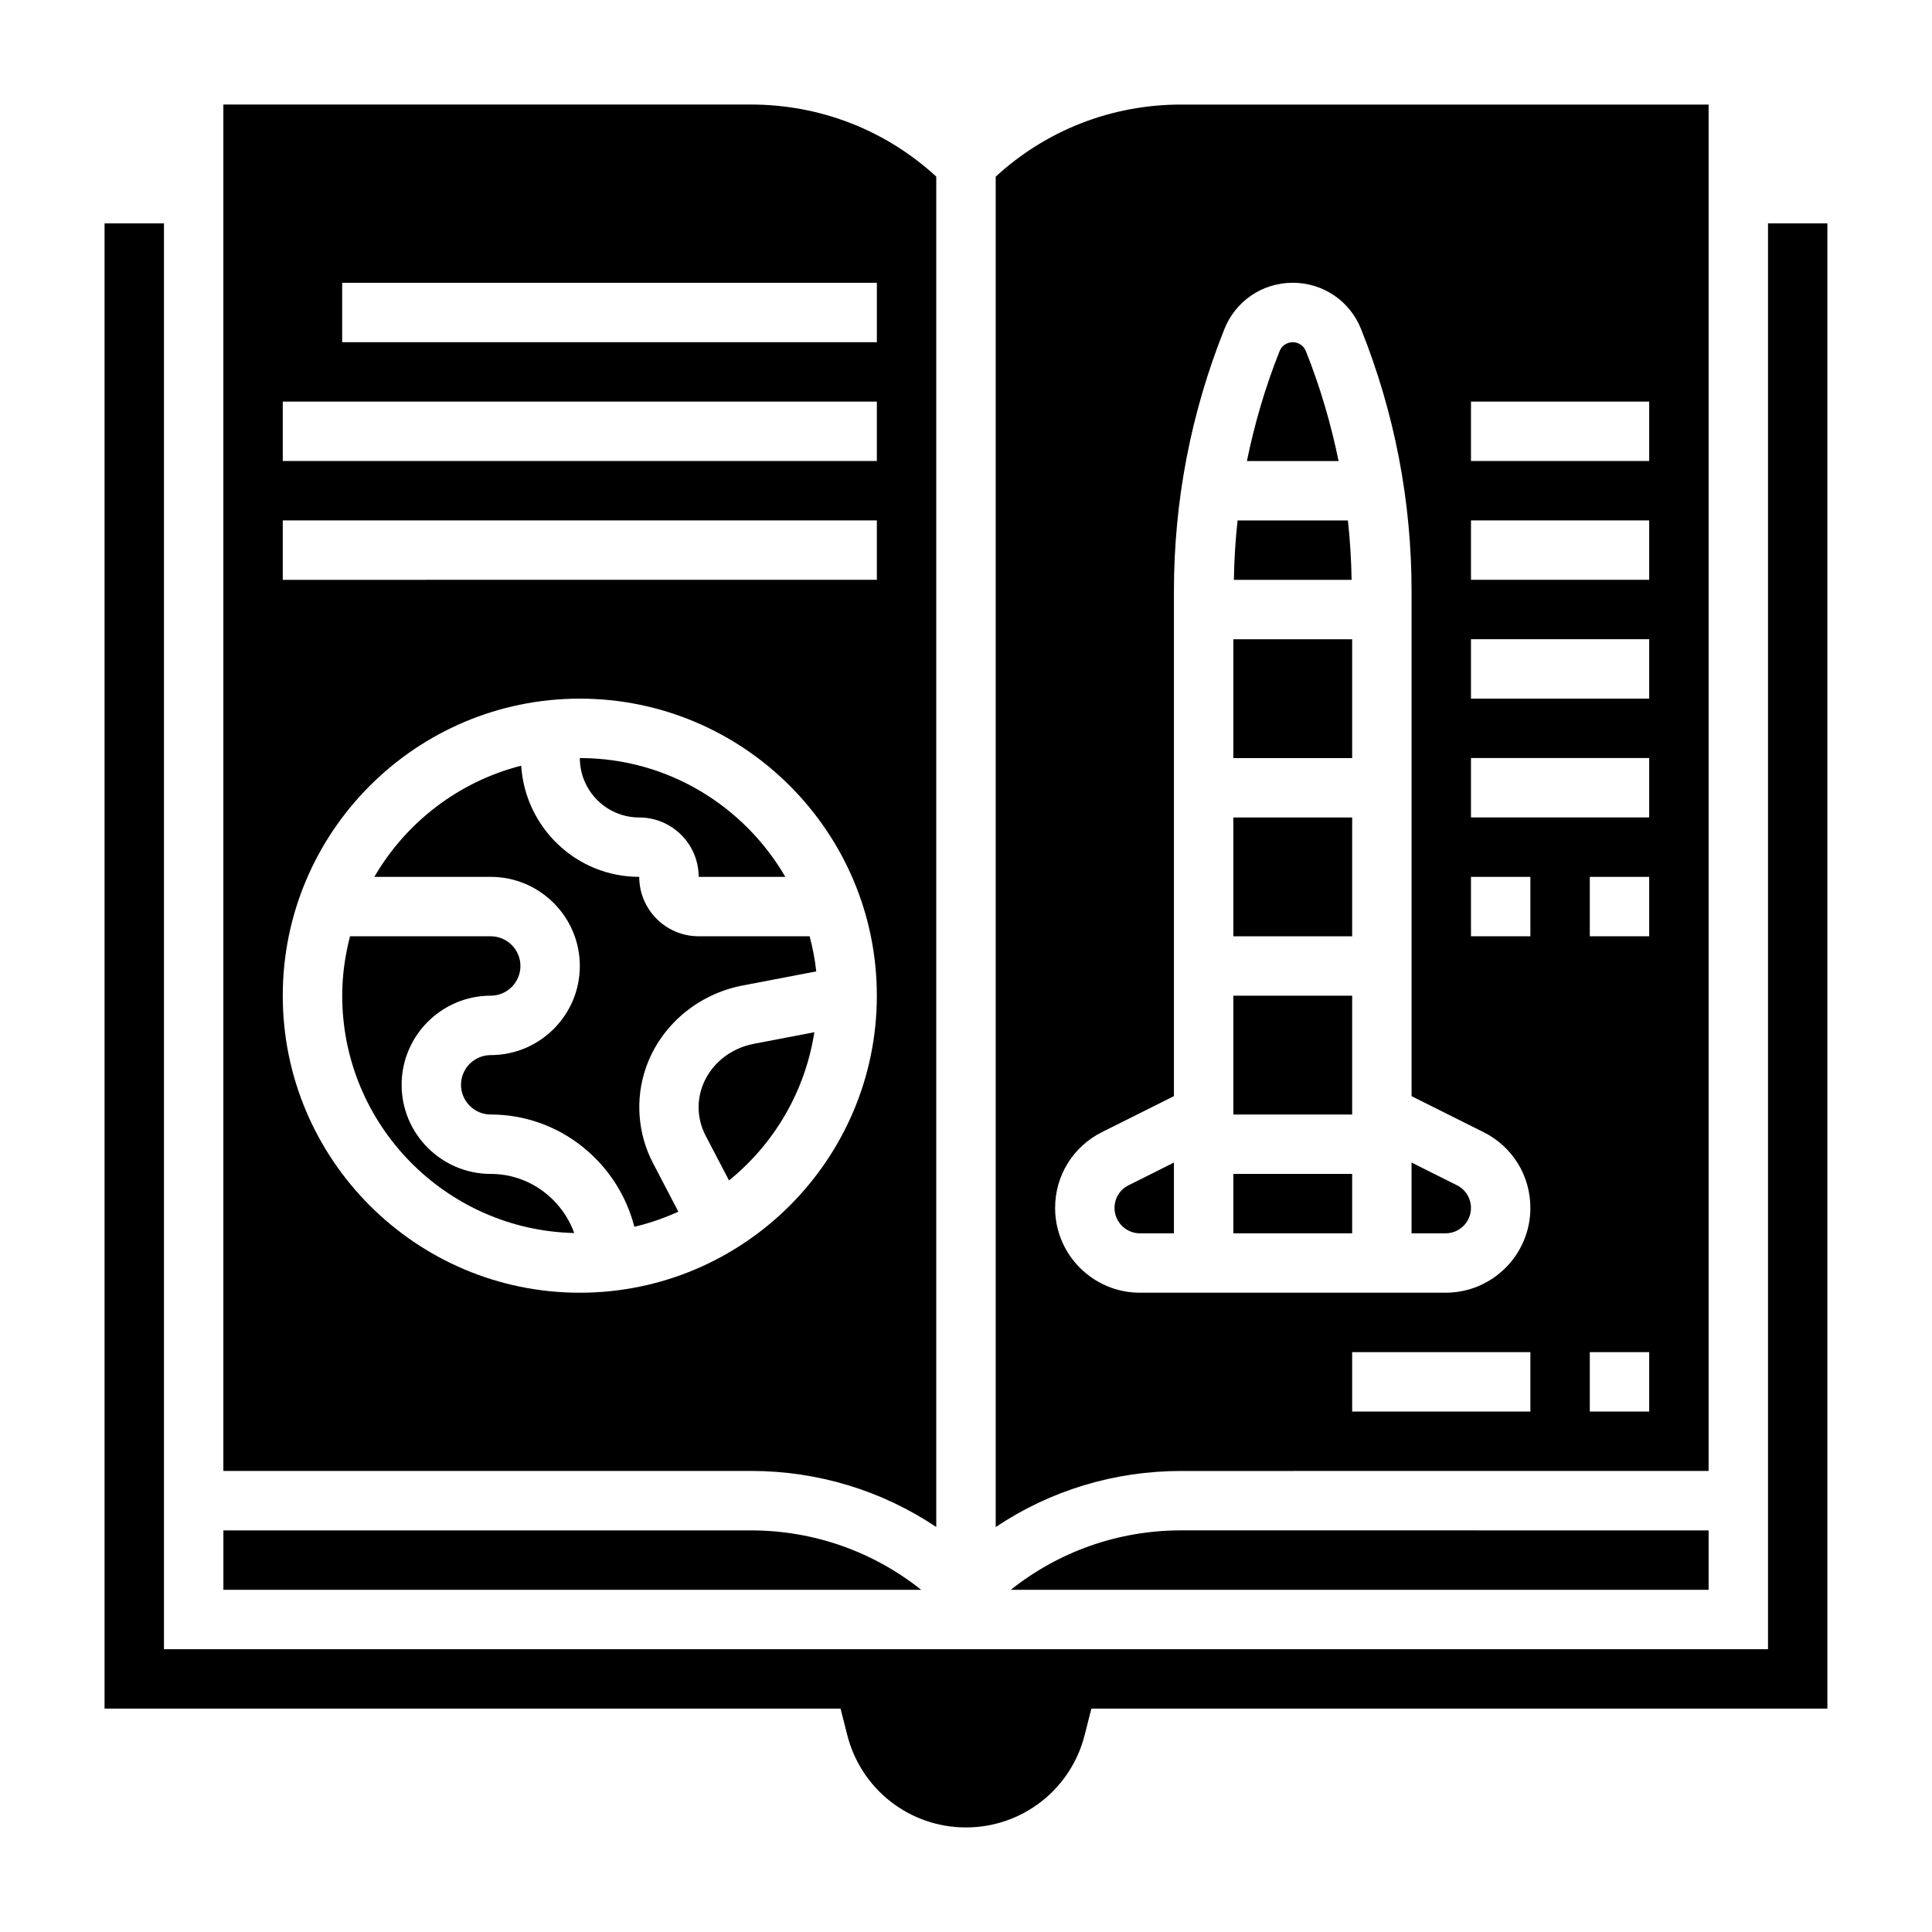 <?xml version="1.0" encoding="UTF-8"?>
<!-- Uploaded to: SVG Repo, www.svgrepo.com, Generator: SVG Repo Mixer Tools -->
<svg fill="#000000" width="800px" height="800px" version="1.1" viewBox="144 144 512 512" xmlns="http://www.w3.org/2000/svg">
 <g>
  <path d="m470.85 455.1h31.488v15.742h-31.488z"/>
  <path d="m439.36 464.12c0 3.707 3.023 6.723 6.723 6.723h9.02v-18.75l-12.02 6.016c-2.297 1.137-3.723 3.445-3.723 6.012z"/>
  <path d="m596.8 533.82v-362.11h-139.79c-18.367 0-35.691 6.754-49.137 19.098v357.88c14.422-9.668 31.379-14.863 49.137-14.863zm-47.234-15.746h-47.23v-15.742h47.23zm31.488 0h-15.742v-15.742h15.742zm0-125.95h-15.742v-15.742h15.742zm-47.23-141.7h47.23v15.742h-47.23zm0 31.488h47.23v15.742h-47.23zm0 31.488h47.23v15.742h-47.23zm0 31.488h47.23v15.742h-47.23zm0 31.488h15.742v15.742h-15.742zm-110.21 87.742c0-8.566 4.754-16.262 12.422-20.098l19.066-9.535v-133.8c0-23.914 4.504-47.297 13.383-69.496 2.969-7.438 10.078-12.254 18.105-12.254 8.031 0 15.137 4.816 18.105 12.273 8.879 22.184 13.383 45.57 13.383 69.488v133.8l19.066 9.531c7.668 3.824 12.422 11.523 12.422 20.09 0 12.391-10.074 22.465-22.465 22.465h-81.02c-12.391 0-22.469-10.074-22.469-22.465z"/>
  <path d="m470.85 407.87h31.488v31.488h-31.488z"/>
  <path d="m490.07 237.05c-0.566-1.441-1.938-2.359-3.481-2.359-1.543 0-2.914 0.922-3.481 2.356-3.793 9.492-6.629 19.238-8.668 29.133h24.301c-2.035-9.898-4.879-19.641-8.672-29.129z"/>
  <path d="m470.85 360.64h31.488v31.488h-31.488z"/>
  <path d="m533.82 464.12c0-2.566-1.426-4.871-3.723-6.016l-12.023-6.016v18.754h9.02c3.703 0 6.727-3.016 6.727-6.723z"/>
  <path d="m411.87 565.31h184.93v-15.742l-139.79-0.004c-16.602 0-32.332 5.566-45.137 15.746z"/>
  <path d="m501.21 281.92h-29.238c-0.574 5.211-0.891 10.461-0.984 15.742h31.203c-0.094-5.281-0.406-10.531-0.98-15.742z"/>
  <path d="m470.85 313.41h31.488v31.488h-31.488z"/>
  <path d="m315.18 426.94c3.883-11.148 13.699-19.492 25.625-21.773l19.508-3.738c-0.324-3.188-0.961-6.273-1.746-9.305l-29.422-0.004c-8.684 0-15.742-7.062-15.742-15.742-16.672 0-30.219-13.059-31.285-29.465-16.578 4.234-30.527 15.02-38.91 29.465h30.836c13.02 0 23.617 10.598 23.617 23.617 0 13.02-10.598 23.617-23.617 23.617-4.344 0-7.871 3.535-7.871 7.871 0 4.336 3.527 7.871 7.871 7.871 18.277 0 33.715 12.73 38.062 29.75 4.055-0.953 7.941-2.297 11.66-4l-6.699-12.84c-4.09-7.801-4.773-17.035-1.887-25.324z"/>
  <path d="m343.77 420.62c-6.422 1.227-11.684 5.629-13.723 11.484-1.48 4.266-1.141 8.848 0.969 12.887l6.18 11.832c11.895-9.629 20.168-23.488 22.617-39.273z"/>
  <path d="m392.12 548.68v-357.88c-13.445-12.344-30.77-19.098-49.137-19.098h-139.79v362.11h139.79c17.758 0 34.711 5.195 49.133 14.859zm-157.44-329.74h141.7v15.742l-141.7 0.004zm-15.746 31.488h157.44v15.742l-157.44 0.004zm0 31.488h157.44v15.742l-157.44 0.004zm0 125.95c0-43.406 35.312-78.719 78.719-78.719s78.719 35.312 78.719 78.719-35.312 78.719-78.719 78.719c-43.402 0-78.719-35.312-78.719-78.719z"/>
  <path d="m342.99 549.57h-139.79v15.742h184.93c-12.809-10.176-28.539-15.742-45.141-15.742z"/>
  <path d="m612.54 203.2v377.86h-425.09v-377.86h-15.742v393.6h195.05l1.746 6.887c3.621 14.492 16.562 24.602 31.488 24.602s27.867-10.109 31.48-24.586l1.754-6.902h195.05v-393.6z"/>
  <path d="m274.05 455.1c-13.02 0-23.617-10.598-23.617-23.617s10.598-23.617 23.617-23.617c4.344 0 7.871-3.535 7.871-7.871 0-4.336-3.527-7.871-7.871-7.871h-37.289c-1.309 5.047-2.07 10.297-2.07 15.746 0 34.219 27.457 62.102 61.488 62.898-3.301-9.086-11.961-15.668-22.129-15.668z"/>
  <path d="m313.41 360.64c8.684 0 15.742 7.062 15.742 15.742h22.969c-10.91-18.789-31.203-31.488-54.457-31.488 0.004 8.688 7.062 15.746 15.746 15.746z"/>
 </g>
</svg>